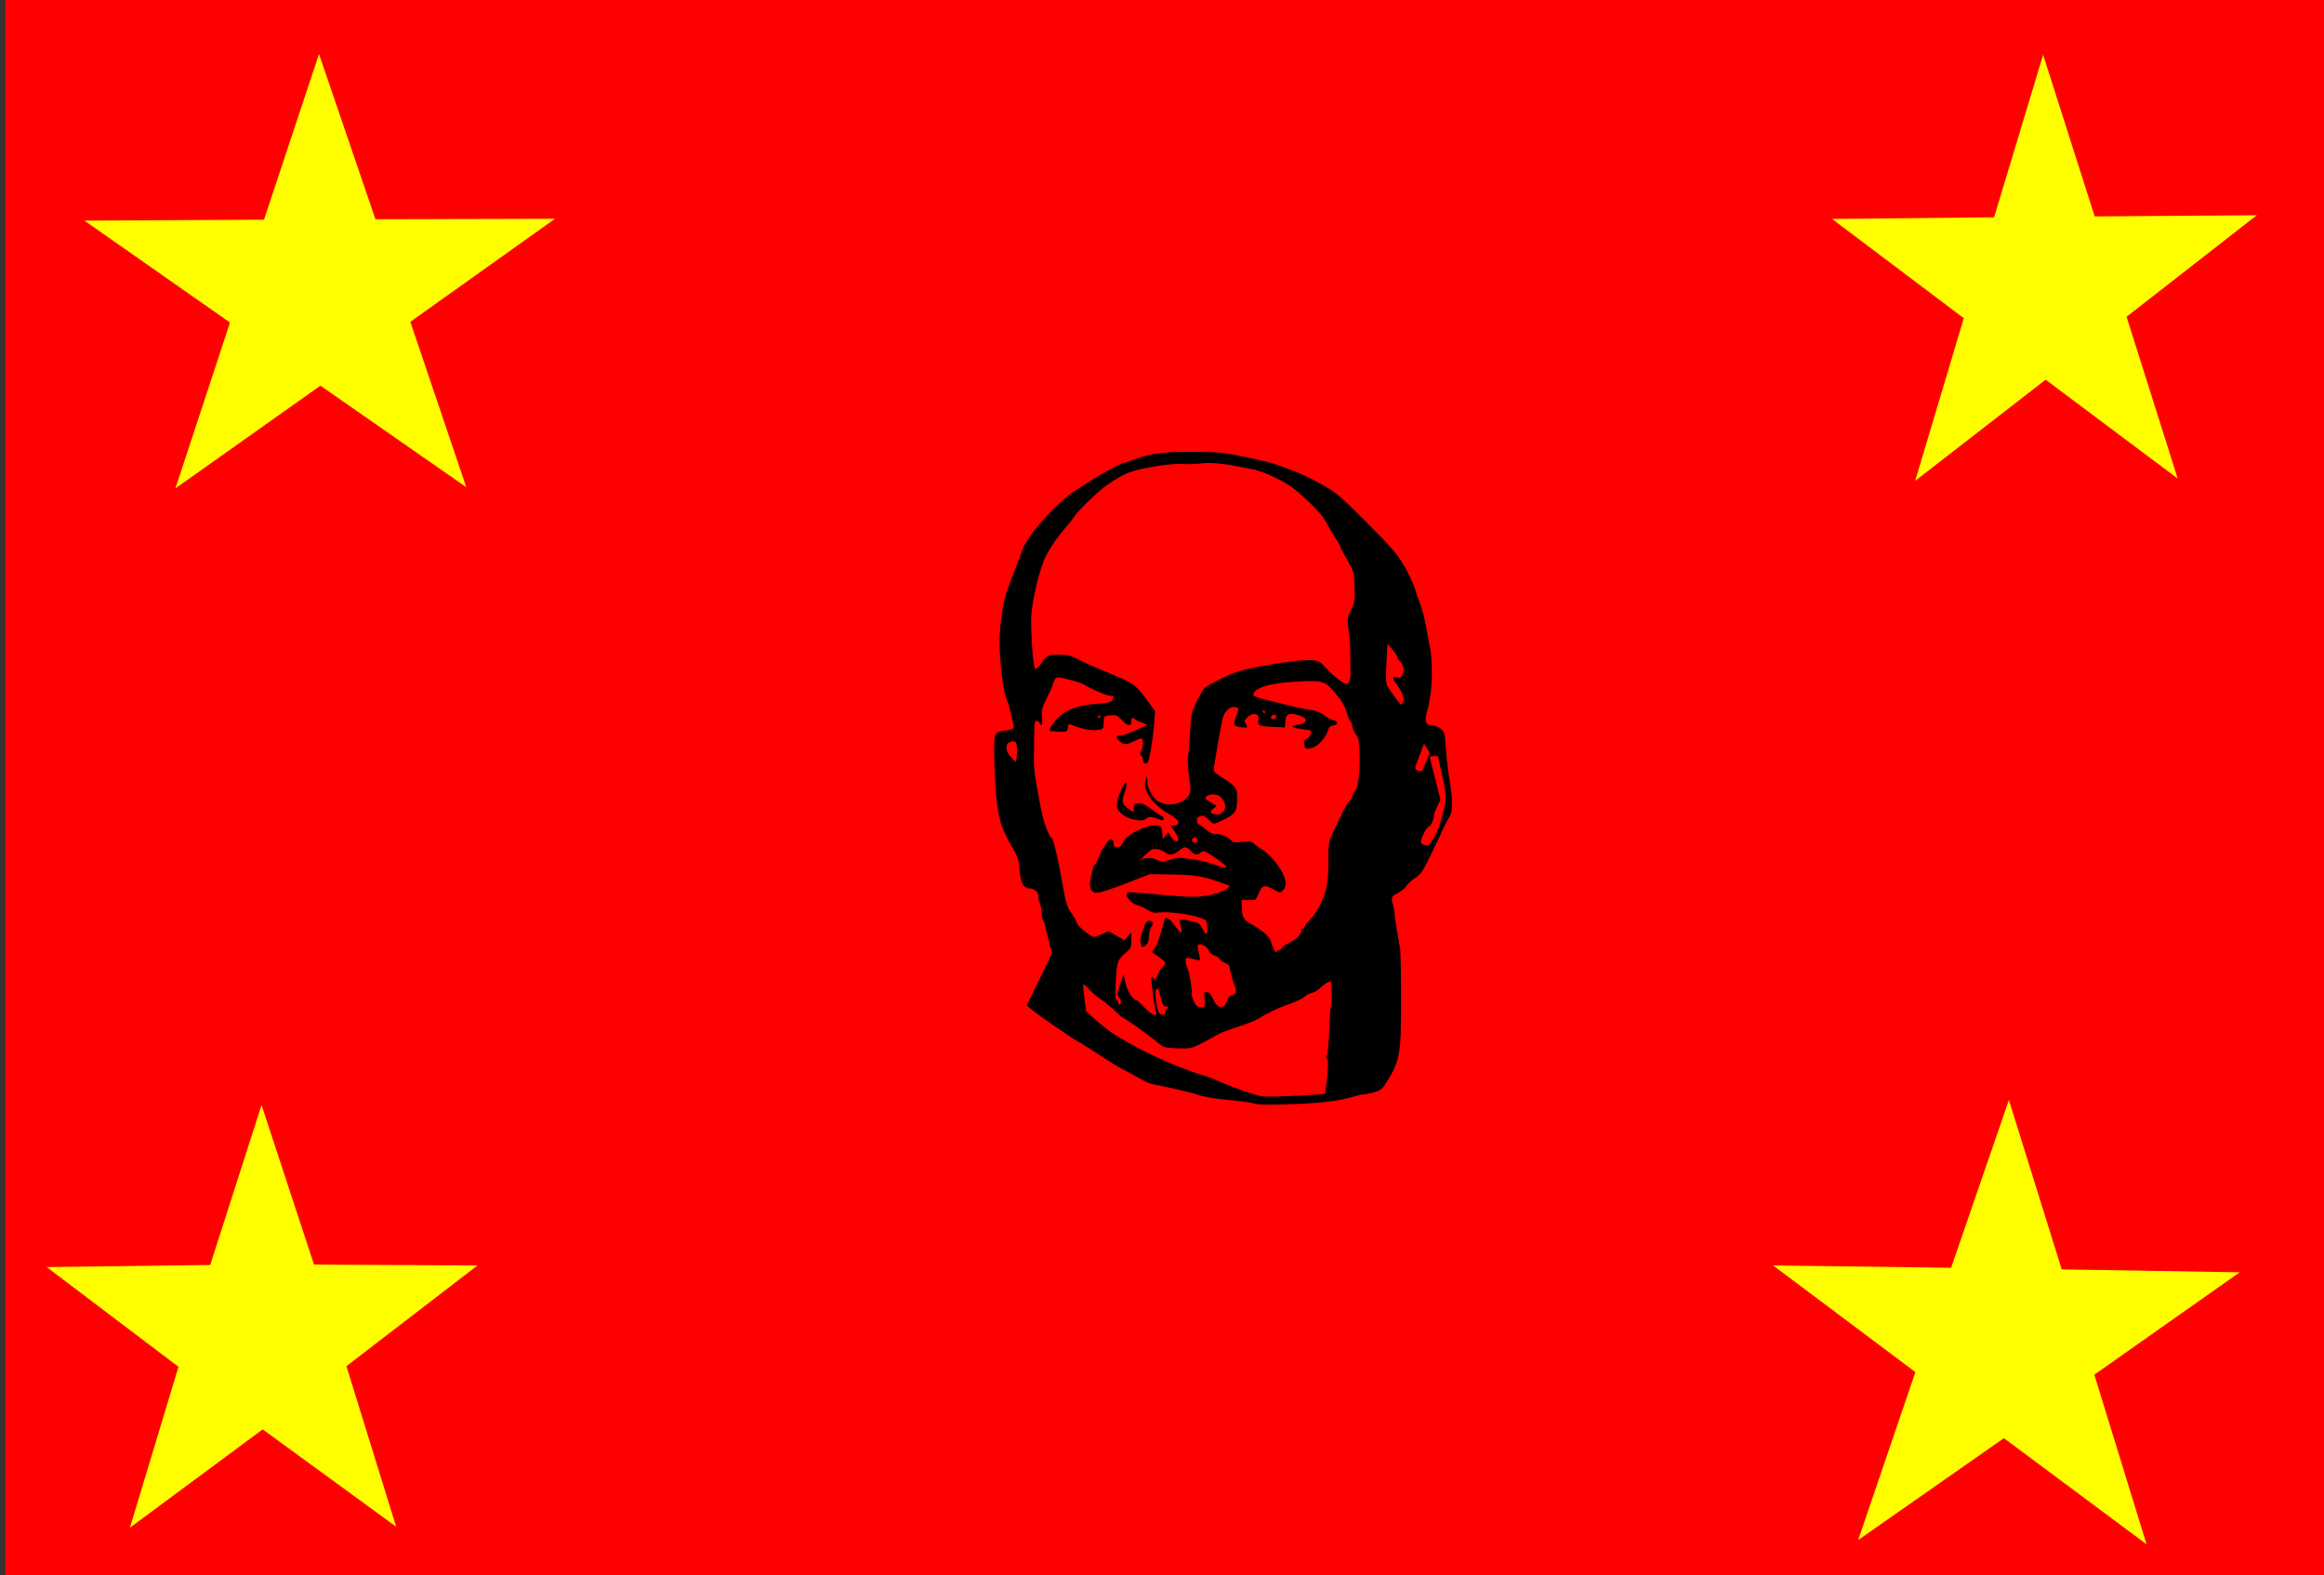 <?xml version="1.0" encoding="UTF-8" standalone="no"?>
<!-- Created with Inkscape (http://www.inkscape.org/) -->
<svg
    xmlns:inkscape="http://www.inkscape.org/namespaces/inkscape"
    xmlns:rdf="http://www.w3.org/1999/02/22-rdf-syntax-ns#"
    xmlns="http://www.w3.org/2000/svg"
    xmlns:cc="http://creativecommons.org/ns#"
    xmlns:dc="http://purl.org/dc/elements/1.1/"
    xmlns:sodipodi="http://sodipodi.sourceforge.net/DTD/sodipodi-0.dtd"
    xmlns:svg="http://www.w3.org/2000/svg"
    xmlns:ns1="http://sozi.baierouge.fr"
    xmlns:xlink="http://www.w3.org/1999/xlink"
    id="svg2"
    sodipodi:docname="New document 1"
    viewBox="0 0 1550 1050.4"
    version="1.1"
    inkscape:version="0.47 r22583"
  >
  <rect x="0" y="0" width="1550" height="1050.4" fill="#333333" stroke="none"/>
  <sodipodi:namedview
      id="base"
      bordercolor="#666666"
      inkscape:pageshadow="2"
      inkscape:window-y="54"
      pagecolor="#ffffff"
      inkscape:window-height="691"
      inkscape:window-maximized="1"
      inkscape:zoom="0.35"
      inkscape:window-x="-4"
      showgrid="false"
      borderopacity="1.0"
      inkscape:current-layer="layer1"
      inkscape:cx="372.14286"
      inkscape:cy="514.79673"
      inkscape:window-width="1024"
      inkscape:pageopacity="0.0"
      inkscape:document-units="px"
  />
  <g
      id="layer1"
      inkscape:label="Layer 1"
      inkscape:groupmode="layer"
      transform="translate(0 -2.002)"
    >
    <g
        id="layer1-5"
        inkscape:label="Layer 1"
        transform="translate(.714 -1.429)"
      >
      <rect
          id="rect2816"
          style="fill:#ff0000"
          transform="translate(0 2.002)"
          height="1060"
          width="1554.3"
          y="-1.069"
          x="2.857"
      />
      <path
          id="path2818"
          style="fill:#ffff00"
          sodipodi:type="star"
          d="m965.78 774.76-251.37-180.51-249.87 182.58 94-294.84-250.86-181.22 309.46-1.72 94.83-294.58 97.26 293.79 309.47-0.85-249.35 183.29 96.43 294.06z"
          sodipodi:r1="426.38159"
          inkscape:flatsided="false"
          transform="matrix(.387 0 0 .375 -63.487 37.775)"
          sodipodi:arg2="1.566663"
          sodipodi:arg1="0.93834449"
          inkscape:randomized="0"
          sodipodi:cy="430.84888"
          sodipodi:cx="713.73334"
          inkscape:rounded="0"
          sodipodi:r2="163.40567"
          sodipodi:sides="5"
      />
      <path
          id="path2820"
          style="fill:#ffff00"
          sodipodi:type="star"
          d="m1451 240.05-119.5-85.079-118.09 87.025 43.988-139.94-119.26-85.418 146.68-1.409 44.384-139.82 46.668 139.07 146.69-0.993-117.84 87.359 46.274 139.2z"
          sodipodi:r1="202.1116"
          inkscape:flatsided="false"
          transform="matrix(.737 0 0 .775 382.33 136.52)"
          sodipodi:arg2="1.5626066"
          sodipodi:arg1="0.93428811"
          inkscape:randomized="0"
          sodipodi:cy="77.515541"
          sodipodi:cx="1330.8889"
          inkscape:rounded="0"
          sodipodi:r2="77.456871"
          sodipodi:sides="5"
      />
      <path
          id="path2822"
          style="fill:#ffff00"
          sodipodi:type="star"
          d="m204.93 1038.6-96.345-68.174-95.844 68.877 35.065-112.7-95.123-69.869 118.02-1.476 37.055-112.06 37.873 111.78 118.02 0.613-94.61 70.562 35.888 112.44z"
          sodipodi:r1="163.4864"
          inkscape:flatsided="false"
          transform="matrix(.924 0 0 .952 74.149 32.765)"
          sodipodi:arg2="1.5671406"
          sodipodi:arg1="0.93882209"
          inkscape:randomized="0"
          sodipodi:cy="906.67108"
          sodipodi:cx="108.35556"
          inkscape:rounded="0"
          sodipodi:r2="63.737446"
          sodipodi:sides="5"
      />
      <path
          id="path2824"
          style="fill:#ffff00"
          sodipodi:type="star"
          d="m1415.7 1031.5-118.94-88.8-121.51 85.25 47.701-140.56-118.63-89.215 148.42 1.932 48.191-140.39 44.026 141.75 148.41 2.45-121.21 85.674 43.531 141.9z"
          sodipodi:r1="204.55392"
          inkscape:flatsided="false"
          transform="matrix(.8 0 0 .797 298.38 211.14)"
          sodipodi:arg2="1.5855587"
          sodipodi:arg1="0.95724018"
          inkscape:randomized="0"
          sodipodi:cy="864.27112"
          sodipodi:cx="1297.9111"
          inkscape:rounded="0"
          sodipodi:r2="78.452774"
          sodipodi:sides="5"
      />
      <g
          id="layer1-7"
          inkscape:label="Ebene 1"
          transform="translate(200.86 -18.706)"
        >
        <path
            id="path2846"
            style="fill:#000000"
            d="m635.06 758.1c-0.573-0.573-10.769-1.954-20.814-2.82-6.213-0.536-15.098-2.207-17.647-3.319-2.209-0.964-22.426-5.671-28.432-6.619-2.157-0.341-6.348-2.058-9.314-3.816s-7.378-4.188-9.804-5.399c-4.303-2.148-7.994-4.413-22.059-13.537-3.775-2.448-7.919-5.003-9.209-5.676-3.966-2.069-27.598-18.34-31.18-21.468l-3.379-2.95 8.475-17.323 8.475-17.323-1.589-5.707c-0.874-3.139-2.043-7.913-2.598-10.609-0.555-2.696-1.416-5.321-1.914-5.833-0.498-0.512-0.905-2.622-0.905-4.688s-0.591-5.177-1.312-6.912c-0.722-1.735-1.118-3.732-0.88-4.437 0.691-2.048-2.763-5.09-5.78-5.09-4.068 0-6.073-3.755-6.853-12.835-0.584-6.799-1.177-8.485-5.658-16.099-2.753-4.678-5.844-11.442-6.869-15.031-2.398-8.4-3.961-24.189-4.267-43.121-0.278-17.198-0.298-17.154 8.166-18.318 3.685-0.507 4.826-1.068 4.826-2.376 0-2.069-3.612-16.418-4.491-17.84-1.592-2.575-3.392-13.364-4.395-26.343-0.947-12.241-0.861-16.123 0.62-27.942 1.565-12.495 2.276-15.149 7.934-29.606 3.418-8.734 6.215-16.288 6.215-16.786 0-0.498 2.262-4.382 5.027-8.63 5.775-8.874 22.936-26.225 29.982-30.315 2.584-1.5 7.192-4.407 10.24-6.462 5.867-3.954 22.399-12.939 22.399-12.174 0 0.248 2.978-0.672 6.618-2.045 10.972-4.139 19.372-5.264 38.812-5.201 9.793 0.032 19.791 0.424 22.218 0.871 20.237 3.725 32.314 6.604 37.746 8.995 1.078 0.475 4.857 1.864 8.397 3.086 3.54 1.222 11.481 5.07 17.647 8.55 10.602 5.984 12.257 7.377 30.49 25.652 16.334 16.373 20.106 20.72 24.693 28.459 2.978 5.024 6.357 12.222 7.509 15.996 1.153 3.775 2.509 7.745 3.015 8.824 1.47 3.136 3.806 12.216 4.919 19.118 0.565 3.505 1.546 8.799 2.179 11.765 1.306 6.114 1.463 22.794 0.277 29.412-0.435 2.426-0.884 5.294-0.999 6.373-0.115 1.078-0.766 3.895-1.446 6.259-1.795 6.231-0.859 8.936 3.094 8.942 1.811 0.003 4.351 0.952 5.931 2.216 2.4 1.921 2.823 3.048 3.217 8.574 0.82 11.518 1.217 15.063 2.96 26.46 2.14 13.999 2.015 20.814-0.445 24.326-1.016 1.449-2.608 4.4-3.539 6.557-0.931 2.157-4.586 9.919-8.123 17.249-5.776 11.97-6.902 13.649-11.059 16.485-2.546 1.737-5.157 4.147-5.804 5.356-0.647 1.209-3.133 3.267-5.524 4.573-4.754 2.597-4.763 2.619-3.27 8.298 0.567 2.157 1.009 4.804 0.983 5.882-0.026 1.078 0.622 5.711 1.44 10.294 0.818 4.583 1.799 10.098 2.18 12.255 0.381 2.157 0.693 17.598 0.693 34.314 0 36.51-0.676 40.479-9.314 54.657-3.021 4.958-4.01 5.809-8.266 7.106-2.659 0.81-5.716 1.474-6.793 1.474s-3.313 0.413-4.969 0.917c-8.834 2.69-16.112 3.944-28.501 4.909-14.719 1.147-38.999 1.417-39.971 0.445zm38.164-5.866 8.977-0.667 0.562-4.036c1.515-10.883 1.794-18.986 0.678-19.676-0.834-0.516-0.858-1.065-0.086-1.995 0.611-0.737 1.271-7.654 1.549-16.233 0.266-8.222 0.719-15.33 1.007-15.795 0.813-1.316 0.972-16.259 0.181-17.053-0.751-0.753-3.915 1.092-7.138 4.162-1.947 1.855-4.662 3.287-7.214 3.806-0.732 0.149-2.277 1.152-3.431 2.23-1.155 1.077-5.629 3.172-9.943 4.655-7.039 2.42-14.728 6.051-20.776 9.81-2.331 1.449-6.553 3.071-17.95 6.897-4.044 1.358-8.456 3.18-9.804 4.051-1.348 0.87-5.728 3.27-9.732 5.334-7.107 3.662-7.499 3.744-16.356 3.451-9.017-0.299-9.104-0.326-13.817-4.3-5.283-4.455-21.544-16.002-22.632-16.071-0.384-0.025-2.683-2.023-5.11-4.44-2.426-2.418-6.668-5.911-9.426-7.763s-6.425-4.974-8.149-6.937c-1.724-1.964-3.351-3.354-3.616-3.089-0.265 0.265 0.036 4.392 0.669 9.172l1.15 8.691 5.919 5.369c8.721 7.911 15.15 12.13 31.042 20.371 12.992 6.737 30.877 14.101 42.216 17.382 2.426 0.702 7.279 2.583 10.784 4.18 7.685 3.501 22.894 8.817 26.961 9.423 3.414 0.509 20.526 0.035 33.487-0.927zm-103.61-54.08c-0.013-0.404-0.44-2.5-0.95-4.657-0.51-2.157-1.209-7.01-1.554-10.784-0.345-3.775-0.807-7.163-1.027-7.53-0.22-0.367 0.049-0.945 0.597-1.283 0.548-0.339 0.996-0.149 0.996 0.422 0 2.147 1.808 0.927 2.787-1.881 0.56-1.606 1.926-3.895 3.037-5.087s2.017-2.636 2.013-3.208c-0.006-0.871-2.971-3.27-8.192-6.626-0.697-0.448-0.336-1.462 1.045-2.941 1.746-1.869 3.407-6.575 6.765-19.17 0.65-2.436 2.982-1.131 6.571 3.676 2.013 2.696 4.031 4.902 4.485 4.902 0.454 0 0.358-1.751-0.213-3.891-0.571-2.14-0.728-4.201-0.348-4.581 0.38-0.38 3.445-0.061 6.812 0.707 5.561 1.269 6.286 1.734 7.918 5.071 2.425 4.96 3.559 4.623 3.234-0.962-0.263-4.526-0.373-4.673-4.641-6.2-6.25-2.236-21.601-4.253-26.869-3.531-3.677 0.504-5.138 0.204-8.12-1.666-2-1.254-4.778-2.562-6.173-2.907-5.311-1.31-9.859-7.097-6.978-8.878 0.429-0.265 9.583 0.407 20.343 1.492 11.35 1.145 22.445 1.746 26.426 1.431 8.133-0.644 16.107-2.863 19.156-5.333l2.194-1.777-2.832-1.049c-14.703-5.446-19.998-6.438-35.498-6.653l-15.373-0.213-10.784 4.25c-13.858 5.462-21.999 8.162-24.7 8.192-3.435 0.038-5.08-3.222-4.079-8.088 0.469-2.279 1.127-5.577 1.463-7.329 0.336-1.752 0.958-3.186 1.382-3.186s1.565-2.096 2.536-4.657c0.971-2.561 2.136-5.098 2.59-5.637 0.454-0.539 1.67-2.405 2.701-4.146 2.147-3.623 4.871-3.438 4.871 0.33 0 1.845 0.52 2.346 2.438 2.346 1.846 0 2.776-0.81 3.833-3.338 2.161-5.171 16.057-11.973 22.865-11.191 2.445 0.281 2.779 0.77 3.218 4.725l0.49 4.412 1.693-2.392c0.931-1.315 1.837-2.198 2.012-1.961 0.176 0.237 1.078 1.644 2.006 3.127 1.796 2.872 4.583 3.643 4.583 1.269 0-0.785-1.14-3.101-2.534-5.147l-2.534-3.72 2.593-0.316c4.569-0.557 2.807-4.06-3.898-7.747-10.797-5.938-17.727-16.048-15.394-22.458l1.023-2.812 0.077 3.788c0.09 4.423 3.062 10.127 6.665 12.792 5.881 4.35 17.13 2.559 20.689-3.294 1.717-2.823 1.746-3.597 0.47-12.559-0.748-5.253-1.095-11.095-0.773-12.982 0.323-1.887 0.946-9.387 1.385-16.667 0.751-12.444 1.012-13.671 4.363-20.518 1.961-4.005 4.257-8.048 5.104-8.984 1.791-1.979 15.558-8.867 21.978-10.997 10.675-3.541 41.16-8.345 49.262-7.764 5.161 0.37 5.943 0.749 9.314 4.512 4.923 5.495 12.329 11.397 14.302 11.397 1.641 0 2.869-3.163 2.755-7.094-0.146-5.035-0.163-6.442-0.156-13.004 0.004-3.775-0.488-10.675-1.094-15.334-1.08-8.307-1.049-8.578 1.586-13.963 2.504-5.117 2.662-6.178 2.314-15.549-0.368-9.929-0.432-10.158-5.013-18.099-2.552-4.423-4.64-8.443-4.64-8.932 0-0.489-1.192-2.605-2.649-4.703s-4.214-6.735-6.128-10.306c-2.588-4.832-6.057-8.902-13.555-15.906-8.32-7.772-11.823-10.278-20.098-14.372-5.707-2.824-12.555-5.406-15.905-5.998-3.235-0.572-7.868-1.445-10.294-1.939-9.766-1.99-18.66-2.688-24.231-1.9-3.198 0.452-8.65 0.611-12.116 0.354-7.61-0.566-27.38 2.531-35.454 5.554-5.661 2.119-14.418 7.54-19.867 12.299-7.157 6.25-14.015 13.113-16.202 16.214-2.929 4.153-3.211 4.511-6.895 8.756-5.929 6.831-11.55 15.317-13.967 21.087-4.024 9.607-8.556 30.068-8.657 39.086-0.149 13.29 1.479 33.257 2.745 33.675 0.628 0.208 2.487-1.579 4.133-3.97 3.574-5.194 4.388-5.564 12.255-5.564 5.072 0 7.238 0.59 12.91 3.515 3.749 1.933 11.228 5.281 16.62 7.439 18.833 7.537 20.893 8.89 27.758 18.236l6.189 8.426-0.486 7.418c-0.267 4.08-1.245 11.94-2.173 17.467-1.428 8.509-1.964 10.049-3.497 10.049-1.261 0-1.811-0.719-1.811-2.369 0-1.303-0.546-2.551-1.214-2.774-0.965-0.322-0.965-0.951 0-3.069 1.602-3.515 1.573-8.454-0.049-8.454-0.695 0-2.994 0.882-5.109 1.961-4.841 2.468-6.446 2.461-9.129-0.038-2.84-2.646-2.709-3.883 0.41-3.883 1.406 0 5.266-1.263 8.579-2.806 3.312-1.543 6.905-3.135 7.983-3.537 1.681-0.627 1.405-0.929-1.937-2.121-2.144-0.765-4.328-1.82-4.853-2.346-1.612-1.612-2.524-1.071-2.524 1.496 0 3.509-2.453 3.108-6.366-1.04-2.931-3.108-3.759-3.458-7.532-3.186-2.924 0.21-4.269 0.761-4.335 1.776-0.053 0.809-0.163 2.847-0.245 4.529-0.141 2.892-0.402 3.087-4.781 3.581-4.164 0.469-10.524-0.888-17.11-3.653-1.281-0.538-1.713-0.079-1.961 2.083-0.31 2.703-0.46 2.77-5.989 2.657-3.119-0.064-5.923-0.368-6.231-0.676-0.954-0.954 5.346-8.884 9.069-11.417 5.539-3.768 12.443-5.761 22.53-6.501 7.498-0.55 9.486-1.024 10.244-2.442 1.368-2.556 1.206-2.869-1.484-2.869-2.137 0-14.579-5.425-17.548-7.651-0.608-0.456-3.753-1.548-6.988-2.426-10.635-2.888-11.076-2.905-12.414-0.471-0.67 1.218-1.32 2.836-1.446 3.595-0.126 0.759-1.855 4.629-3.843 8.599-3.175 6.34-3.561 7.873-3.17 12.591 0.425 5.125-0.334 7.046-1.541 3.901-0.31-0.809-1.24-1.471-2.066-1.471-1.234 0-1.516 1.615-1.584 9.069-0.045 4.988-0.128 12.378-0.183 16.422-0.055 4.044 0.459 10.221 1.142 13.726 0.683 3.505 2.139 11.446 3.234 17.647 1.775 10.051 5.343 20.053 7.697 21.574 1.06 0.685 4.453 15.523 7.186 31.426 2.027 11.791 2.689 13.881 5.861 18.493 1.967 2.86 3.576 5.801 3.576 6.537 0 1.552 9.363 9.227 11.256 9.227 0.702 0 3.199-0.862 5.549-1.915l4.274-1.915 5.341 3.013 5.341 3.013 2.257-2.624 2.257-2.624v5.239c0 4.989-0.205 5.411-4.299 8.833-4.962 4.148-5.458 5.848-6.153 21.086-0.307 6.738-0.114 10.049 0.585 10.049 0.574 0 1.044 0.662 1.044 1.471s0.441 1.471 0.98 1.471c1.479 0 1.176-3.061-0.485-4.896-1.306-1.443-1.214-2.356 0.841-8.411l2.306-6.792 1.299 5.741c1.23 5.436 5.012 11.377 7.286 11.447 0.554 0.017 2.993 2.194 5.419 4.837 3.866 4.211 7.889 6.372 7.82 4.201zm-10.396-46.962c-0.6-2.391 0.026-5.189 2.764-12.352 0.602-1.576 1.772-2.696 2.814-2.696 2.617 0 3.204 1.657 1.466 4.138-0.84 1.199-1.527 3.999-1.527 6.222 0 2.67-0.608 4.592-1.793 5.664-2.428 2.198-2.963 2.058-3.724-0.976zm-6.697-83.043c-2.135-0.594-5.157-2.413-6.716-4.043-2.489-2.602-2.765-3.471-2.266-7.124 0.68-4.977 5.712-15.291 6.251-12.813 0.198 0.91-0.329 3.682-1.171 6.162-2.184 6.434-1.948 7.81 1.835 10.696 4.189 3.195 4.399 3.189 4.172-0.129-0.163-2.375 0.198-2.733 3.027-3.005 2.556-0.246 4.427 0.604 9.166 4.167 3.275 2.462 6.352 4.476 6.837 4.476s0.883 0.709 0.883 1.575c0 1.114-0.502 1.37-1.716 0.874-5.593-2.286-8.291-2.57-9.971-1.05-1.917 1.735-4.659 1.792-10.332 0.214zm22.999 128.78c0-1.078 0.441-1.961 0.98-1.961s0.98-0.461 0.98-1.023c0-0.563-0.771-0.894-1.714-0.735-1.353 0.227-2.015-0.951-3.141-5.594-1.685-6.949-1.734-7.038-3.096-5.676-1.355 1.355 0.645 15.081 2.356 16.169 2.096 1.332 3.635 0.834 3.635-1.179zm26.263-8.377c-0.366-4.41-0.189-5.335 0.939-4.902 0.764 0.293 1.728 0.533 2.141 0.533 0.413 0 1.559 1.792 2.547 3.981 3.053 6.771 7.27 7.359 9.454 1.317 0.664-1.836 1.696-3.338 2.293-3.338 0.597 0 1.795-0.551 2.662-1.226 1.434-1.115 1.363-1.842-0.784-8.088-1.298-3.775-2.364-7.85-2.369-9.056-0.006-1.575-0.975-2.596-3.44-3.627-1.887-0.789-3.431-1.891-3.431-2.451s-1.544-1.663-3.431-2.451c-1.887-0.789-3.431-1.897-3.431-2.464 0-1.785-3.833-4.952-5.994-4.952-2.175 0-2.189 0.279-0.431 8.21 0.568 2.564 0.422 2.767-1.622 2.253-8.013-2.017-7.639-2.054-7.639 0.762 0 1.446 0.47 3.507 1.044 4.58 1.278 2.389 3.183 13.103 2.987 16.81-0.161 3.051 2.144 8.125 4.037 8.887 0.685 0.276 2.073 0.536 3.083 0.579 1.636 0.069 1.788-0.519 1.386-5.358zm49.695-32.8c0.706 0 1.53-0.641 1.83-1.424 0.301-0.783 2.517-2.322 4.926-3.419 4.805-2.189 8.829-6.515 8.02-8.622-0.283-0.739-0.076-1.072 0.461-0.74 0.537 0.332 1.271-0.197 1.631-1.175 0.36-0.978 2.157-3.322 3.992-5.209s4.576-5.858 6.09-8.824c4.816-9.431 5.915-14.851 5.915-29.162 0-12.097 0.201-13.554 2.577-18.695 7.033-15.218 9.217-19.467 10.966-21.337 1.047-1.12 2.238-3.105 2.646-4.412 0.408-1.307 1.131-2.627 1.606-2.933 1.962-1.267 3.615-15.083 3.06-25.591-0.455-8.618-0.897-10.883-2.388-12.232-1.006-0.911-2.1-3.346-2.43-5.412-0.33-2.066-0.963-3.756-1.405-3.756-0.442 0-1.519-2.547-2.393-5.661-1.179-4.204-3.114-7.474-7.515-12.702-7.059-8.386-8.317-8.75-26.737-7.747-17.408 0.948-27.987 4.338-27.987 8.968 0 0.611 3.199 1.857 7.108 2.768 3.909 0.912 11.101 2.692 15.982 3.957s11.361 2.61 14.401 2.99c3.763 0.47 6.78 1.599 9.456 3.537 2.161 1.565 5.056 3.129 6.433 3.475 3.296 0.827 3.212 3.143-0.128 3.537-1.936 0.228-2.825 1.04-3.364 3.07-1.009 3.803-5.297 9.2-8.713 10.967-3.584 1.853-6.861 1.891-6.861 0.079 0-0.765-0.253-2.048-0.561-2.853-0.347-0.903 0.159-1.691 1.322-2.06 1.036-0.329 2.388-1.707 3.006-3.063 1.296-2.845 1.186-2.913-6.178-3.796-6.402-0.767-7.558-2.113-2.408-2.804 7.191-0.965 7.336-4.737 0.25-6.521-6.385-1.608-8.007-0.803-8.367 4.153l-0.299 4.118-8.333-0.361c-8.683-0.376-10.166-1.119-9.333-4.674 1.055-4.504-4.201-5.341-7.896-1.258-1.524 1.684-1.609 2.299-0.552 3.992 1.63 2.61 1.362 2.769-3.562 2.109-4.657-0.625-4.913-1.366-2.649-7.651 1.821-5.055 1.82-5.065-0.681-5.719-3.358-0.878-7.273 2.576-8.517 7.513-0.939 3.73-4.092 21.48-5.715 32.171-0.527 3.475-0.386 3.672 5.21 7.216 9.643 6.107 10.164 6.818 10.164 13.846 0 8.484-1.129 10.397-8.252 13.977-3.345 1.681-6.522 3.056-7.062 3.056-0.539 0-2.341-1.33-4.005-2.956-2.55-2.493-3.405-2.811-5.456-2.032-1.935 0.736-2.334 1.438-1.952 3.435 0.264 1.381 0.784 2.322 1.155 2.093 0.372-0.23 2.331 1.099 4.354 2.953 2.723 2.495 4.568 3.37 7.104 3.37 3.705 0 8.095 1.887 10.149 4.361 1.034 1.246 2.484 1.426 7.404 0.922 5.369-0.55 6.367-0.378 8.15 1.405 1.117 1.117 3.334 2.705 4.926 3.528s4.935 3.825 7.43 6.67c7.972 9.093 10.505 17.186 6.512 20.801-1.815 1.643-2.103 1.599-6.771-1.025-5.662-3.183-7.121-2.624-9.649 3.693-0.814 2.035-1.769 3.663-2.122 3.616-0.353-0.047-2.516-0.033-4.808 0.031l-4.167 0.116 0.098 4.167c0.154 6.578 1.167 8.777 5.046 10.957 7.807 4.387 13.164 8.794 14.038 11.55 1.562 4.923 3.68 9.017 4.079 7.886 0.237-0.674 1.01-1.226 1.716-1.226zm-35.868-56.502c-0.73-0.88-4.308-3.563-7.952-5.964-6.043-3.981-6.761-4.228-8.177-2.813-2.199 2.199-4.269 1.929-6.89-0.899-1.249-1.348-2.921-2.451-3.714-2.451-0.793 0-2.753 1.103-4.355 2.451-3.323 2.796-6.619 3.138-9.049 0.939-0.919-0.832-3.222-1.764-5.118-2.072-2.996-0.486-3.941-0.092-7.229 3.014l-3.783 3.573 3.581-0.612c2.452-0.419 4.724-0.07 7.206 1.108 3.462 1.643 3.845 1.641 8.499-0.033 3.547-1.276 6.122-1.567 9.461-1.07 2.523 0.376 6.411 0.897 8.64 1.159 2.229 0.262 7.082 1.545 10.784 2.851 8.257 2.914 9.979 3.088 8.095 0.818zm139.03-18.254c2.899-4.869 4.622-9.892 7.067-20.603 1.51-6.615 1.387-8.322-1.585-21.922l-2.651-12.133h-2.856c-2.485 0-2.778 0.287-2.259 2.206 0.328 1.213 1.996 7.764 3.706 14.556l3.109 12.351-2.121 4.381c-1.166 2.409-2.123 4.793-2.126 5.297-0.018 3.008-2.249 8.269-3.507 8.269-1.402 0-5.311 7.583-5.311 10.304 0 1.184 1.573 2.007 4.45 2.328 0.56 0.062 2.398-2.203 4.083-5.033zm-157.55 1.774c0-0.777-0.48-1.709-1.066-2.071-1.384-0.856-3.274 1.034-2.418 2.418 0.961 1.555 3.484 1.304 3.484-0.347zm16.449-18.741c3.285-2.301 2.454-7.786-1.658-10.943-2.157-1.656-7.443-1.552-8.876 0.175-0.978 1.178-0.608 1.785 2.086 3.428 1.801 1.098 3.715 2.172 4.254 2.388 0.539 0.216-0.012 1.125-1.226 2.02-2.648 1.954-2.807 3.177-0.49 3.782 3.043 0.795 3.693 0.702 5.909-0.85zm136.72-35.55c1.815-4.171 1.813-4.277-0.116-7.324l-1.957-3.091-1.121 2.912c-5.836 15.156-5.625 13.965-2.671 15.091 1.772 0.675 2.385 0.428 3.115-1.257 0.5-1.154 1.738-4.003 2.751-6.33zm-273.62-8.268c-0.286-3.026-0.729-3.676-2.5-3.676-5.328 0-6.037 5.674-1.319 10.558l3.186 3.298 0.49-3.252c0.27-1.788 0.334-4.906 0.142-6.928zm173.14-20.098c0.239-0.719-0.436-1.226-1.635-1.226-1.204 0-2.042 0.633-2.042 1.542 0 1.802 3.059 1.538 3.677-0.317zm-117.4-0.303c0-0.571-0.441-0.766-0.98-0.432s-0.98 0.8-0.98 1.038c0 0.238 0.441 0.432 0.98 0.432s0.98-0.467 0.98-1.038zm109.81-2.883c0-0.539-0.467-0.98-1.038-0.98-0.571 0-0.766 0.441-0.432 0.98 0.333 0.539 0.8 0.98 1.038 0.98 0.238 0 0.432-0.441 0.432-0.98zm92.172-6.889c1.09-2.038-0.861-6.817-5.146-12.607-2.433-3.286-2.159-4.284 0.985-3.594 2.377 0.522 2.861 0.21 3.886-2.504 1.216-3.22 0.553-5.628-2.345-8.526-0.724-0.724-1.322-1.836-1.33-2.471-0.008-0.636-1.49-2.9-3.295-5.033l-3.28-3.877-0.711 12.854c-0.528 9.554-0.397 13.444 0.512 15.152 1.523 2.862 8.659 12.592 9.235 12.592 0.234 0 0.903-0.894 1.488-1.986z"
        />
      </g
      >
    </g
    >
  </g
  >
</svg
>
